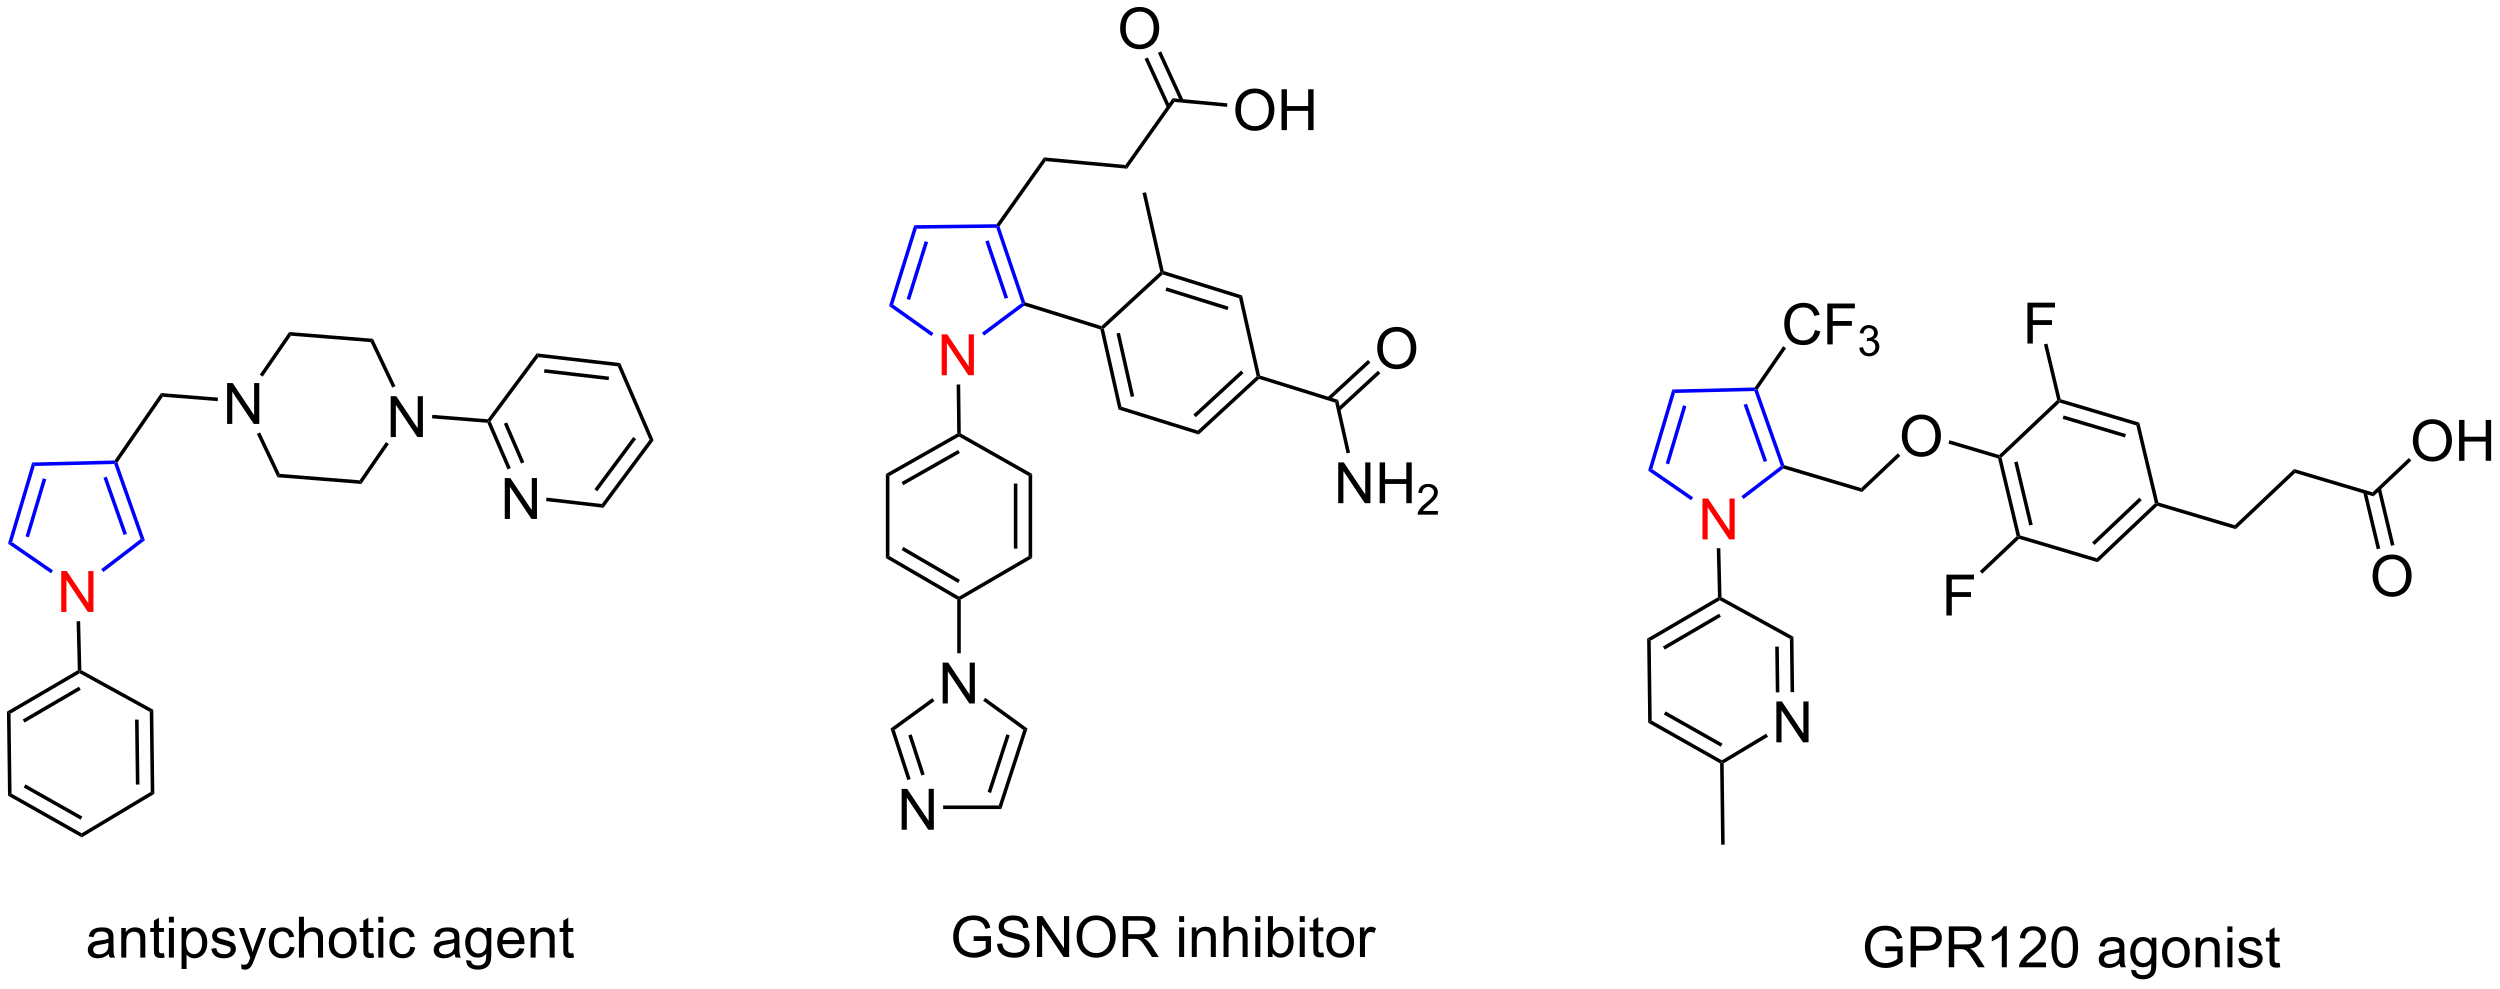 <?xml version="1.0" encoding="UTF-8"?>
<!DOCTYPE svg PUBLIC '-//W3C//DTD SVG 1.0//EN'
          'http://www.w3.org/TR/2001/REC-SVG-20010904/DTD/svg10.dtd'>
<svg stroke-dasharray="none" shape-rendering="auto" xmlns="http://www.w3.org/2000/svg" font-family="'Dialog'" text-rendering="auto" width="961" fill-opacity="1" color-interpolation="auto" color-rendering="auto" preserveAspectRatio="xMidYMid meet" font-size="12px" viewBox="0 0 961 380" fill="black" xmlns:xlink="http://www.w3.org/1999/xlink" stroke="black" image-rendering="auto" stroke-miterlimit="10" stroke-linecap="square" stroke-linejoin="miter" font-style="normal" stroke-width="1" height="380" stroke-dashoffset="0" font-weight="normal" stroke-opacity="1"
><!--Generated by the Batik Graphics2D SVG Generator--><defs id="genericDefs"
  /><g
  ><defs id="defs1"
    ><clipPath clipPathUnits="userSpaceOnUse" id="clipPath1"
      ><path d="M0.646 1.611 L360.73 1.611 L360.73 143.77 L0.646 143.77 L0.646 1.611 Z"
      /></clipPath
      ><clipPath clipPathUnits="userSpaceOnUse" id="clipPath2"
      ><path d="M85.895 70.736 L85.895 208.942 L435.968 208.942 L435.968 70.736 Z"
      /></clipPath
    ></defs
    ><g fill="red" transform="scale(2.667,2.667) translate(-0.646,-1.611) matrix(1.029,0,0,1.029,-87.706,-71.147)" stroke="red"
    ><path d="M324.327 146.263 L324.327 140.537 L325.106 140.537 L328.113 145.032 L328.113 140.537 L328.84 140.537 L328.84 146.263 L328.061 146.263 L325.053 141.763 L325.053 146.263 L324.327 146.263 Z" stroke="none" clip-path="url(#clipPath2)"
    /></g
    ><g fill="blue" transform="matrix(2.743,0,0,2.743,-235.605,-194.023)" stroke="blue"
    ><path d="M335.945 135.923 L335.752 136.127 L335.456 136.038 L331.754 125.535 L331.929 125.281 L332.208 125.317 ZM333.535 135.313 L330.713 127.304 L330.241 127.47 L333.064 135.479 Z" stroke="none" clip-path="url(#clipPath2)"
    /></g
    ><g fill="blue" transform="matrix(2.743,0,0,2.743,-235.605,-194.023)" stroke="blue"
    ><path d="M331.796 125.034 L331.929 125.281 L331.754 125.535 L320.621 125.809 L320.245 125.319 Z" stroke="none" clip-path="url(#clipPath2)"
    /></g
    ><g fill="blue" transform="matrix(2.743,0,0,2.743,-235.605,-194.023)" stroke="blue"
    ><path d="M320.245 125.319 L320.621 125.809 L317.441 136.483 L316.858 136.688 ZM321.748 127.525 L319.324 135.664 L319.803 135.806 L322.227 127.668 Z" stroke="none" clip-path="url(#clipPath2)"
    /></g
    ><g fill="blue" transform="matrix(2.743,0,0,2.743,-235.605,-194.023)" stroke="blue"
    ><path d="M316.858 136.688 L317.441 136.483 L323.169 140.432 L322.885 140.844 Z" stroke="none" clip-path="url(#clipPath2)"
    /></g
    ><g fill="blue" transform="matrix(2.743,0,0,2.743,-235.605,-194.023)" stroke="blue"
    ><path d="M330.231 140.664 L329.927 140.267 L335.456 136.038 L335.752 136.127 L335.802 136.403 Z" stroke="none" clip-path="url(#clipPath2)"
    /></g
    ><g transform="matrix(2.743,0,0,2.743,-235.605,-194.023)"
    ><path d="M326.477 147.57 L326.977 147.557 L327.146 154.42 L326.9 154.57 L326.647 154.429 Z" stroke="none" clip-path="url(#clipPath2)"
    /></g
    ><g transform="matrix(2.743,0,0,2.743,-235.605,-194.023)"
    ><path d="M334.83 174.765 L334.83 169.038 L335.608 169.038 L338.616 173.533 L338.616 169.038 L339.343 169.038 L339.343 174.765 L338.564 174.765 L335.556 170.265 L335.556 174.765 L334.83 174.765 Z" stroke="none" clip-path="url(#clipPath2)"
    /></g
    ><g transform="matrix(2.743,0,0,2.743,-235.605,-194.023)"
    ><path d="M326.647 154.429 L326.9 154.57 L326.904 154.857 L317.222 160.513 L316.718 160.228 ZM326.804 156.734 L318.929 161.334 L319.181 161.766 L327.056 157.166 Z" stroke="none" clip-path="url(#clipPath2)"
    /></g
    ><g transform="matrix(2.743,0,0,2.743,-235.605,-194.023)"
    ><path d="M316.718 160.228 L317.222 160.513 L317.364 171.722 L316.868 172.016 Z" stroke="none" clip-path="url(#clipPath2)"
    /></g
    ><g transform="matrix(2.743,0,0,2.743,-235.605,-194.023)"
    ><path d="M316.868 172.016 L317.364 171.722 L327.189 177.278 L327.192 177.568 L326.944 177.714 ZM319.061 170.863 L327.039 175.374 L327.285 174.939 L319.308 170.428 Z" stroke="none" clip-path="url(#clipPath2)"
    /></g
    ><g transform="matrix(2.743,0,0,2.743,-235.605,-194.023)"
    ><path d="M327.444 177.708 L327.192 177.568 L327.189 177.278 L333.401 173.553 L333.658 173.982 Z" stroke="none" clip-path="url(#clipPath2)"
    /></g
    ><g transform="matrix(2.743,0,0,2.743,-235.605,-194.023)"
    ><path d="M337.321 167.727 L336.821 167.734 L336.726 160.265 L337.222 159.967 ZM335.251 167.754 L335.17 161.345 L334.67 161.351 L334.751 167.76 Z" stroke="none" clip-path="url(#clipPath2)"
    /></g
    ><g transform="matrix(2.743,0,0,2.743,-235.605,-194.023)"
    ><path d="M337.222 159.967 L336.726 160.265 L326.904 154.857 L326.9 154.57 L327.146 154.42 Z" stroke="none" clip-path="url(#clipPath2)"
    /></g
    ><g fill="red" transform="matrix(2.743,0,0,2.743,-235.605,-194.023)" stroke="red"
    ><path d="M217.86 123.317 L217.86 117.591 L218.639 117.591 L221.646 122.085 L221.646 117.591 L222.373 117.591 L222.373 123.317 L221.594 123.317 L218.587 118.817 L218.587 123.317 L217.86 123.317 Z" stroke="none" clip-path="url(#clipPath2)"
    /></g
    ><g fill="blue" transform="matrix(2.743,0,0,2.743,-235.605,-194.023)" stroke="blue"
    ><path d="M229.569 113.096 L229.373 113.297 L229.078 113.205 L225.51 102.655 L225.689 102.403 L225.966 102.444 ZM227.167 112.456 L224.447 104.411 L223.973 104.571 L226.693 112.616 Z" stroke="none" clip-path="url(#clipPath2)"
    /></g
    ><g fill="blue" transform="matrix(2.743,0,0,2.743,-235.605,-194.023)" stroke="blue"
    ><path d="M225.559 102.155 L225.689 102.403 L225.51 102.655 L214.374 102.788 L214.005 102.293 Z" stroke="none" clip-path="url(#clipPath2)"
    /></g
    ><g fill="blue" transform="matrix(2.743,0,0,2.743,-235.605,-194.023)" stroke="blue"
    ><path d="M214.005 102.293 L214.374 102.788 L211.06 113.42 L210.474 113.618 ZM215.48 104.518 L212.952 112.625 L213.429 112.774 L215.957 104.667 Z" stroke="none" clip-path="url(#clipPath2)"
    /></g
    ><g fill="blue" transform="matrix(2.743,0,0,2.743,-235.605,-194.023)" stroke="blue"
    ><path d="M210.474 113.618 L211.06 113.42 L216.704 117.419 L216.416 117.828 Z" stroke="none" clip-path="url(#clipPath2)"
    /></g
    ><g fill="blue" transform="matrix(2.743,0,0,2.743,-235.605,-194.023)" stroke="blue"
    ><path d="M223.801 117.76 L223.502 117.359 L229.078 113.205 L229.373 113.297 L229.42 113.574 Z" stroke="none" clip-path="url(#clipPath2)"
    /></g
    ><g transform="matrix(2.743,0,0,2.743,-235.605,-194.023)"
    ><path d="M219.954 124.62 L220.454 124.614 L220.536 131.48 L220.287 131.626 L220.036 131.482 Z" stroke="none" clip-path="url(#clipPath2)"
    /></g
    ><g transform="matrix(2.743,0,0,2.743,-235.605,-194.023)"
    ><path d="M229.42 113.574 L229.373 113.297 L229.569 113.096 L240.25 116.426 L240.314 116.708 L240.101 116.904 Z" stroke="none" clip-path="url(#clipPath2)"
    /></g
    ><g transform="matrix(2.743,0,0,2.743,-235.605,-194.023)"
    ><path d="M225.966 102.444 L225.689 102.403 L225.559 102.155 L232.193 92.79 L232.434 93.314 Z" stroke="none" clip-path="url(#clipPath2)"
    /></g
    ><g transform="matrix(2.743,0,0,2.743,-235.605,-194.023)"
    ><path d="M220.036 131.482 L220.287 131.626 L220.287 131.914 L210.535 137.446 L210.035 137.155 ZM220.164 133.789 L212.231 138.288 L212.478 138.723 L220.411 134.224 Z" stroke="none" clip-path="url(#clipPath2)"
    /></g
    ><g transform="matrix(2.743,0,0,2.743,-235.605,-194.023)"
    ><path d="M210.035 137.155 L210.535 137.446 L210.535 148.656 L210.035 148.944 Z" stroke="none" clip-path="url(#clipPath2)"
    /></g
    ><g transform="matrix(2.743,0,0,2.743,-235.605,-194.023)"
    ><path d="M210.035 148.944 L210.535 148.656 L220.287 154.337 L220.287 154.626 L220.037 154.77 ZM212.242 147.818 L220.162 152.431 L220.413 151.999 L212.494 147.386 Z" stroke="none" clip-path="url(#clipPath2)"
    /></g
    ><g transform="matrix(2.743,0,0,2.743,-235.605,-194.023)"
    ><path d="M220.537 154.77 L220.287 154.626 L220.287 154.337 L230.04 148.656 L230.54 148.944 Z" stroke="none" clip-path="url(#clipPath2)"
    /></g
    ><g transform="matrix(2.743,0,0,2.743,-235.605,-194.023)"
    ><path d="M230.54 148.944 L230.04 148.656 L230.04 137.446 L230.54 137.155 ZM228.47 147.61 L228.47 138.506 L227.97 138.506 L227.97 147.61 Z" stroke="none" clip-path="url(#clipPath2)"
    /></g
    ><g transform="matrix(2.743,0,0,2.743,-235.605,-194.023)"
    ><path d="M230.54 137.155 L230.04 137.446 L220.287 131.914 L220.287 131.626 L220.536 131.48 Z" stroke="none" clip-path="url(#clipPath2)"
    /></g
    ><g transform="matrix(2.743,0,0,2.743,-235.605,-194.023)"
    ><path d="M217.997 169.316 L217.997 163.589 L218.775 163.589 L221.783 168.084 L221.783 163.589 L222.51 163.589 L222.51 169.316 L221.731 169.316 L218.723 164.816 L218.723 169.316 L217.997 169.316 Z" stroke="none" clip-path="url(#clipPath2)"
    /></g
    ><g transform="matrix(2.743,0,0,2.743,-235.605,-194.023)"
    ><path d="M220.037 154.77 L220.287 154.626 L220.537 154.77 L220.537 162.281 L220.037 162.281 Z" stroke="none" clip-path="url(#clipPath2)"
    /></g
    ><g transform="matrix(2.743,0,0,2.743,-235.605,-194.023)"
    ><path d="M212.247 187.012 L212.247 181.286 L213.025 181.286 L216.033 185.781 L216.033 181.286 L216.76 181.286 L216.76 187.012 L215.981 187.012 L212.973 182.512 L212.973 187.012 L212.247 187.012 Z" stroke="none" clip-path="url(#clipPath2)"
    /></g
    ><g transform="matrix(2.743,0,0,2.743,-235.605,-194.023)"
    ><path d="M216.55 168.572 L216.844 168.977 L211.278 173.021 L210.69 172.83 Z" stroke="none" clip-path="url(#clipPath2)"
    /></g
    ><g transform="matrix(2.743,0,0,2.743,-235.605,-194.023)"
    ><path d="M210.69 172.83 L211.278 173.021 L213.513 179.901 L213.038 180.055 ZM213.179 173.793 L215.006 179.416 L215.482 179.261 L213.655 173.639 Z" stroke="none" clip-path="url(#clipPath2)"
    /></g
    ><g transform="matrix(2.743,0,0,2.743,-235.605,-194.023)"
    ><path d="M218.062 184.113 L218.062 183.613 L225.856 183.613 L226.219 184.113 Z" stroke="none" clip-path="url(#clipPath2)"
    /></g
    ><g transform="matrix(2.743,0,0,2.743,-235.605,-194.023)"
    ><path d="M226.219 184.113 L225.856 183.613 L229.297 173.021 L229.885 172.83 ZM224.771 181.87 L227.395 173.793 L226.92 173.639 L224.296 181.715 Z" stroke="none" clip-path="url(#clipPath2)"
    /></g
    ><g transform="matrix(2.743,0,0,2.743,-235.605,-194.023)"
    ><path d="M229.885 172.83 L229.297 173.021 L223.666 168.929 L223.959 168.525 Z" stroke="none" clip-path="url(#clipPath2)"
    /></g
    ><g transform="matrix(2.743,0,0,2.743,-235.605,-194.023)"
    ><path d="M240.101 116.904 L240.314 116.708 L240.589 116.794 L243.051 127.732 L242.626 128.123 ZM242.352 117.474 L244.352 126.362 L244.84 126.252 L242.839 117.365 Z" stroke="none" clip-path="url(#clipPath2)"
    /></g
    ><g transform="matrix(2.743,0,0,2.743,-235.605,-194.023)"
    ><path d="M242.626 128.123 L243.051 127.732 L253.754 131.069 L253.881 131.632 Z" stroke="none" clip-path="url(#clipPath2)"
    /></g
    ><g transform="matrix(2.743,0,0,2.743,-235.605,-194.023)"
    ><path d="M253.881 131.632 L253.754 131.069 L261.996 123.468 L262.271 123.554 L262.335 123.835 ZM253.462 129.202 L260.159 123.026 L259.82 122.659 L253.123 128.835 Z" stroke="none" clip-path="url(#clipPath2)"
    /></g
    ><g transform="matrix(2.743,0,0,2.743,-235.605,-194.023)"
    ><path d="M262.483 123.358 L262.271 123.554 L261.996 123.468 L259.534 112.53 L259.958 112.139 Z" stroke="none" clip-path="url(#clipPath2)"
    /></g
    ><g transform="matrix(2.743,0,0,2.743,-235.605,-194.023)"
    ><path d="M259.958 112.139 L259.534 112.53 L248.831 109.193 L248.767 108.912 L248.98 108.716 ZM258.063 113.716 L249.367 111.005 L249.218 111.482 L257.915 114.194 Z" stroke="none" clip-path="url(#clipPath2)"
    /></g
    ><g transform="matrix(2.743,0,0,2.743,-235.605,-194.023)"
    ><path d="M248.492 108.826 L248.767 108.912 L248.831 109.193 L240.589 116.794 L240.314 116.708 L240.25 116.426 Z" stroke="none" clip-path="url(#clipPath2)"
    /></g
    ><g transform="matrix(2.743,0,0,2.743,-235.605,-194.023)"
    ><path d="M248.98 108.716 L248.767 108.912 L248.492 108.826 L246.007 97.786 L246.495 97.676 Z" stroke="none" clip-path="url(#clipPath2)"
    /></g
    ><g transform="matrix(2.743,0,0,2.743,-235.605,-194.023)"
    ><path d="M262.335 123.835 L262.271 123.554 L262.483 123.358 L273.424 126.769 L273 127.16 Z" stroke="none" clip-path="url(#clipPath2)"
    /></g
    ><g transform="matrix(2.743,0,0,2.743,-235.605,-194.023)"
    ><path d="M278.895 119.583 Q278.895 118.156 279.661 117.352 Q280.426 116.544 281.637 116.544 Q282.429 116.544 283.064 116.924 Q283.702 117.302 284.036 117.979 Q284.372 118.656 284.372 119.516 Q284.372 120.388 284.02 121.075 Q283.668 121.763 283.022 122.117 Q282.379 122.471 281.632 122.471 Q280.825 122.471 280.187 122.081 Q279.551 121.687 279.223 121.013 Q278.895 120.336 278.895 119.583 ZM279.676 119.594 Q279.676 120.63 280.231 121.227 Q280.788 121.82 281.629 121.82 Q282.483 121.82 283.036 121.219 Q283.59 120.617 283.59 119.513 Q283.59 118.812 283.353 118.292 Q283.116 117.771 282.661 117.484 Q282.207 117.195 281.64 117.195 Q280.835 117.195 280.254 117.75 Q279.676 118.302 279.676 119.594 Z" stroke="none" clip-path="url(#clipPath2)"
    /></g
    ><g transform="matrix(2.743,0,0,2.743,-235.605,-194.023)"
    ><path d="M273.642 128.306 L279.335 123.056 L278.996 122.688 L273.303 127.939 ZM272.248 126.795 L277.942 121.544 L277.603 121.177 L271.909 126.428 Z" stroke="none" clip-path="url(#clipPath2)"
    /></g
    ><g transform="matrix(2.743,0,0,2.743,-235.605,-194.023)"
    ><path d="M273.429 141.256 L273.429 135.53 L274.207 135.53 L277.215 140.024 L277.215 135.53 L277.942 135.53 L277.942 141.256 L277.163 141.256 L274.155 136.756 L274.155 141.256 L273.429 141.256 ZM279.238 141.256 L279.238 135.53 L279.995 135.53 L279.995 137.881 L282.972 137.881 L282.972 135.53 L283.73 135.53 L283.73 141.256 L282.972 141.256 L282.972 138.556 L279.995 138.556 L279.995 141.256 L279.238 141.256 Z" stroke="none" clip-path="url(#clipPath2)"
    /></g
    ><g transform="matrix(2.743,0,0,2.743,-235.605,-194.023)"
    ><path d="M287.396 142.348 L287.396 142.856 L284.556 142.856 Q284.55 142.665 284.618 142.489 Q284.726 142.2 284.964 141.919 Q285.204 141.637 285.656 141.268 Q286.355 140.694 286.601 140.358 Q286.847 140.022 286.847 139.723 Q286.847 139.411 286.622 139.196 Q286.4 138.979 286.038 138.979 Q285.657 138.979 285.429 139.208 Q285.2 139.436 285.198 139.84 L284.656 139.786 Q284.712 139.178 285.075 138.862 Q285.439 138.544 286.05 138.544 Q286.669 138.544 287.029 138.887 Q287.39 139.229 287.39 139.735 Q287.39 139.993 287.284 140.243 Q287.179 140.491 286.933 140.766 Q286.689 141.042 286.12 141.522 Q285.646 141.921 285.511 142.063 Q285.376 142.206 285.288 142.348 L287.396 142.348 Z" stroke="none" clip-path="url(#clipPath2)"
    /></g
    ><g transform="matrix(2.743,0,0,2.743,-235.605,-194.023)"
    ><path d="M273 127.16 L273.424 126.769 L275.089 134.167 L274.601 134.277 Z" stroke="none" clip-path="url(#clipPath2)"
    /></g
    ><g transform="matrix(2.743,0,0,2.743,-235.605,-194.023)"
    ><path d="M232.434 93.314 L232.193 92.79 L243.604 93.851 L243.845 94.376 Z" stroke="none" clip-path="url(#clipPath2)"
    /></g
    ><g transform="matrix(2.743,0,0,2.743,-235.605,-194.023)"
    ><path d="M243.845 94.376 L243.604 93.851 L250.229 84.5 L250.47 85.025 Z" stroke="none" clip-path="url(#clipPath2)"
    /></g
    ><g transform="matrix(2.743,0,0,2.743,-235.605,-194.023)"
    ><path d="M259.008 86.181 Q259.008 84.754 259.774 83.95 Q260.54 83.142 261.751 83.142 Q262.542 83.142 263.178 83.523 Q263.816 83.9 264.149 84.577 Q264.485 85.254 264.485 86.114 Q264.485 86.986 264.133 87.674 Q263.782 88.361 263.136 88.715 Q262.493 89.07 261.745 89.07 Q260.938 89.07 260.3 88.679 Q259.665 88.286 259.337 87.611 Q259.008 86.934 259.008 86.181 ZM259.79 86.192 Q259.79 87.228 260.344 87.825 Q260.902 88.418 261.743 88.418 Q262.597 88.418 263.149 87.817 Q263.704 87.215 263.704 86.111 Q263.704 85.411 263.467 84.89 Q263.23 84.369 262.774 84.083 Q262.321 83.793 261.753 83.793 Q260.949 83.793 260.368 84.348 Q259.79 84.9 259.79 86.192 ZM265.484 88.971 L265.484 83.244 L266.241 83.244 L266.241 85.596 L269.218 85.596 L269.218 83.244 L269.976 83.244 L269.976 88.971 L269.218 88.971 L269.218 86.27 L266.241 86.27 L266.241 88.971 L265.484 88.971 Z" stroke="none" clip-path="url(#clipPath2)"
    /></g
    ><g transform="matrix(2.743,0,0,2.743,-235.605,-194.023)"
    ><path d="M250.47 85.025 L250.229 84.5 L257.904 85.214 L257.858 85.712 Z" stroke="none" clip-path="url(#clipPath2)"
    /></g
    ><g transform="matrix(2.743,0,0,2.743,-235.605,-194.023)"
    ><path d="M242.868 74.747 Q242.868 73.32 243.634 72.515 Q244.399 71.708 245.61 71.708 Q246.402 71.708 247.037 72.088 Q247.675 72.466 248.009 73.143 Q248.345 73.82 248.345 74.679 Q248.345 75.552 247.993 76.239 Q247.642 76.927 246.996 77.281 Q246.353 77.635 245.605 77.635 Q244.798 77.635 244.16 77.244 Q243.524 76.851 243.196 76.177 Q242.868 75.499 242.868 74.747 ZM243.649 74.757 Q243.649 75.794 244.204 76.39 Q244.761 76.984 245.603 76.984 Q246.457 76.984 247.009 76.382 Q247.564 75.781 247.564 74.677 Q247.564 73.976 247.327 73.455 Q247.09 72.934 246.634 72.648 Q246.181 72.359 245.613 72.359 Q244.808 72.359 244.228 72.913 Q243.649 73.466 243.649 74.757 Z" stroke="none" clip-path="url(#clipPath2)"
    /></g
    ><g transform="matrix(2.743,0,0,2.743,-235.605,-194.023)"
    ><path d="M251.758 84.768 L248.615 77.929 L248.161 78.138 L251.304 84.977 ZM249.891 85.627 L246.747 78.787 L246.293 78.996 L249.436 85.835 Z" stroke="none" clip-path="url(#clipPath2)"
    /></g
    ><g transform="matrix(2.743,0,0,2.743,-235.605,-194.023)"
    ><path d="M222.34 202.6 L222.34 201.928 L224.767 201.926 L224.767 204.051 Q224.208 204.496 223.614 204.722 Q223.02 204.946 222.395 204.946 Q221.551 204.946 220.861 204.584 Q220.174 204.222 219.822 203.54 Q219.47 202.855 219.47 202.012 Q219.47 201.176 219.819 200.452 Q220.168 199.725 220.825 199.374 Q221.481 199.022 222.338 199.022 Q222.958 199.022 223.46 199.225 Q223.963 199.426 224.246 199.785 Q224.533 200.144 224.681 200.722 L223.996 200.91 Q223.869 200.472 223.676 200.222 Q223.486 199.972 223.129 199.821 Q222.775 199.67 222.34 199.67 Q221.822 199.67 221.442 199.829 Q221.064 199.988 220.83 200.246 Q220.598 200.504 220.47 200.811 Q220.252 201.342 220.252 201.965 Q220.252 202.73 220.515 203.246 Q220.778 203.762 221.28 204.012 Q221.786 204.262 222.353 204.262 Q222.845 204.262 223.314 204.071 Q223.783 203.881 224.025 203.668 L224.025 202.6 L222.34 202.6 ZM225.625 203.006 L226.342 202.944 Q226.391 203.374 226.576 203.65 Q226.763 203.926 227.154 204.095 Q227.545 204.264 228.032 204.264 Q228.467 204.264 228.797 204.137 Q229.131 204.006 229.292 203.782 Q229.454 203.558 229.454 203.293 Q229.454 203.022 229.297 202.821 Q229.141 202.621 228.782 202.483 Q228.553 202.394 227.763 202.204 Q226.974 202.014 226.657 201.847 Q226.248 201.631 226.045 201.314 Q225.844 200.996 225.844 200.6 Q225.844 200.168 226.089 199.79 Q226.336 199.413 226.808 199.217 Q227.282 199.022 227.86 199.022 Q228.498 199.022 228.982 199.228 Q229.469 199.433 229.73 199.832 Q229.993 200.23 230.013 200.733 L229.287 200.788 Q229.227 200.246 228.888 199.97 Q228.553 199.691 227.891 199.691 Q227.204 199.691 226.888 199.944 Q226.576 200.194 226.576 200.551 Q226.576 200.858 226.797 201.058 Q227.016 201.256 227.94 201.467 Q228.865 201.676 229.209 201.832 Q229.709 202.061 229.946 202.415 Q230.185 202.769 230.185 203.23 Q230.185 203.686 229.922 204.092 Q229.662 204.496 229.17 204.722 Q228.68 204.946 228.068 204.946 Q227.29 204.946 226.763 204.72 Q226.24 204.491 225.94 204.038 Q225.641 203.582 225.625 203.006 ZM231.211 204.847 L231.211 199.121 L231.99 199.121 L234.998 203.616 L234.998 199.121 L235.724 199.121 L235.724 204.847 L234.946 204.847 L231.938 200.347 L231.938 204.847 L231.211 204.847 ZM236.767 202.058 Q236.767 200.631 237.533 199.827 Q238.299 199.019 239.51 199.019 Q240.301 199.019 240.937 199.4 Q241.575 199.777 241.908 200.454 Q242.244 201.131 242.244 201.991 Q242.244 202.863 241.892 203.551 Q241.541 204.238 240.895 204.592 Q240.252 204.946 239.504 204.946 Q238.697 204.946 238.059 204.556 Q237.424 204.163 237.095 203.488 Q236.767 202.811 236.767 202.058 ZM237.549 202.069 Q237.549 203.105 238.103 203.702 Q238.661 204.295 239.502 204.295 Q240.356 204.295 240.908 203.694 Q241.463 203.092 241.463 201.988 Q241.463 201.288 241.226 200.767 Q240.989 200.246 240.533 199.959 Q240.08 199.67 239.512 199.67 Q238.708 199.67 238.127 200.225 Q237.549 200.777 237.549 202.069 ZM243.232 204.847 L243.232 199.121 L245.771 199.121 Q246.537 199.121 246.935 199.275 Q247.334 199.428 247.571 199.819 Q247.81 200.209 247.81 200.683 Q247.81 201.293 247.415 201.712 Q247.021 202.129 246.196 202.241 Q246.498 202.387 246.654 202.527 Q246.985 202.832 247.282 203.288 L248.279 204.847 L247.326 204.847 L246.568 203.655 Q246.235 203.139 246.019 202.866 Q245.805 202.592 245.636 202.483 Q245.467 202.374 245.29 202.332 Q245.162 202.303 244.868 202.303 L243.99 202.303 L243.99 204.847 L243.232 204.847 ZM243.99 201.647 L245.618 201.647 Q246.138 201.647 246.43 201.54 Q246.724 201.433 246.875 201.196 Q247.029 200.959 247.029 200.683 Q247.029 200.277 246.732 200.017 Q246.438 199.754 245.803 199.754 L243.99 199.754 L243.99 201.647 ZM251.133 199.928 L251.133 199.121 L251.836 199.121 L251.836 199.928 L251.133 199.928 ZM251.133 204.847 L251.133 200.699 L251.836 200.699 L251.836 204.847 L251.133 204.847 ZM252.908 204.847 L252.908 200.699 L253.541 200.699 L253.541 201.288 Q253.996 200.605 254.861 200.605 Q255.236 200.605 255.549 200.741 Q255.864 200.874 256.02 201.092 Q256.176 201.311 256.239 201.613 Q256.278 201.808 256.278 202.295 L256.278 204.847 L255.575 204.847 L255.575 202.324 Q255.575 201.894 255.491 201.681 Q255.411 201.467 255.202 201.342 Q254.994 201.215 254.713 201.215 Q254.262 201.215 253.937 201.501 Q253.611 201.785 253.611 202.582 L253.611 204.847 L252.908 204.847 ZM257.357 204.847 L257.357 199.121 L258.06 199.121 L258.06 201.176 Q258.553 200.605 259.303 200.605 Q259.764 200.605 260.102 200.788 Q260.443 200.967 260.589 201.288 Q260.735 201.608 260.735 202.217 L260.735 204.847 L260.032 204.847 L260.032 202.217 Q260.032 201.691 259.803 201.452 Q259.576 201.209 259.157 201.209 Q258.844 201.209 258.568 201.374 Q258.295 201.535 258.178 201.814 Q258.06 202.09 258.06 202.577 L258.06 204.847 L257.357 204.847 ZM261.809 199.928 L261.809 199.121 L262.512 199.121 L262.512 199.928 L261.809 199.928 ZM261.809 204.847 L261.809 200.699 L262.512 200.699 L262.512 204.847 L261.809 204.847 ZM264.232 204.847 L263.579 204.847 L263.579 199.121 L264.282 199.121 L264.282 201.163 Q264.727 200.605 265.42 200.605 Q265.803 200.605 266.144 200.759 Q266.485 200.913 266.706 201.194 Q266.928 201.472 267.053 201.868 Q267.178 202.262 267.178 202.709 Q267.178 203.777 266.649 204.361 Q266.123 204.941 265.383 204.941 Q264.649 204.941 264.232 204.327 L264.232 204.847 ZM264.224 202.741 Q264.224 203.488 264.428 203.819 Q264.758 204.363 265.326 204.363 Q265.787 204.363 266.123 203.962 Q266.459 203.561 266.459 202.769 Q266.459 201.957 266.136 201.571 Q265.813 201.183 265.357 201.183 Q264.896 201.183 264.56 201.584 Q264.224 201.983 264.224 202.741 ZM268.036 199.928 L268.036 199.121 L268.739 199.121 L268.739 199.928 L268.036 199.928 ZM268.036 204.847 L268.036 200.699 L268.739 200.699 L268.739 204.847 L268.036 204.847 ZM271.344 204.217 L271.446 204.84 Q271.149 204.902 270.914 204.902 Q270.532 204.902 270.321 204.782 Q270.11 204.66 270.024 204.462 Q269.938 204.264 269.938 203.631 L269.938 201.246 L269.422 201.246 L269.422 200.699 L269.938 200.699 L269.938 199.67 L270.639 199.249 L270.639 200.699 L271.344 200.699 L271.344 201.246 L270.639 201.246 L270.639 203.67 Q270.639 203.972 270.675 204.058 Q270.711 204.144 270.795 204.196 Q270.881 204.246 271.037 204.246 Q271.154 204.246 271.344 204.217 ZM271.77 202.772 Q271.77 201.621 272.411 201.066 Q272.947 200.605 273.715 200.605 Q274.572 200.605 275.114 201.165 Q275.658 201.725 275.658 202.715 Q275.658 203.514 275.416 203.975 Q275.176 204.433 274.718 204.689 Q274.26 204.941 273.715 204.941 Q272.846 204.941 272.306 204.384 Q271.77 203.824 271.77 202.772 ZM272.494 202.772 Q272.494 203.569 272.84 203.967 Q273.189 204.363 273.715 204.363 Q274.239 204.363 274.585 203.965 Q274.934 203.566 274.934 202.749 Q274.934 201.98 274.585 201.584 Q274.236 201.186 273.715 201.186 Q273.189 201.186 272.84 201.582 Q272.494 201.975 272.494 202.772 ZM276.474 204.847 L276.474 200.699 L277.107 200.699 L277.107 201.327 Q277.349 200.887 277.553 200.746 Q277.758 200.605 278.006 200.605 Q278.36 200.605 278.727 200.832 L278.485 201.483 Q278.227 201.332 277.969 201.332 Q277.74 201.332 277.555 201.47 Q277.373 201.608 277.295 201.855 Q277.178 202.23 277.178 202.676 L277.178 204.847 L276.474 204.847 Z" stroke="none" clip-path="url(#clipPath2)"
    /></g
    ><g transform="matrix(2.743,0,0,2.743,-235.605,-194.023)"
    ><path d="M335.802 136.403 L335.752 136.127 L335.945 135.923 L346.706 139.129 L346.84 139.69 Z" stroke="none" clip-path="url(#clipPath2)"
    /></g
    ><g transform="matrix(2.743,0,0,2.743,-235.605,-194.023)"
    ><path d="M352.415 131.867 Q352.415 130.44 353.181 129.636 Q353.946 128.828 355.157 128.828 Q355.949 128.828 356.584 129.208 Q357.222 129.586 357.556 130.263 Q357.892 130.94 357.892 131.799 Q357.892 132.672 357.54 133.359 Q357.188 134.047 356.543 134.401 Q355.899 134.755 355.152 134.755 Q354.345 134.755 353.707 134.365 Q353.071 133.971 352.743 133.297 Q352.415 132.62 352.415 131.867 ZM353.196 131.878 Q353.196 132.914 353.751 133.511 Q354.308 134.104 355.149 134.104 Q356.004 134.104 356.556 133.503 Q357.11 132.901 357.11 131.797 Q357.11 131.096 356.873 130.576 Q356.636 130.055 356.181 129.768 Q355.728 129.479 355.16 129.479 Q354.355 129.479 353.774 130.034 Q353.196 130.586 353.196 131.878 Z" stroke="none" clip-path="url(#clipPath2)"
    /></g
    ><g transform="matrix(2.743,0,0,2.743,-235.605,-194.023)"
    ><path d="M346.84 139.69 L346.706 139.129 L351.853 134.259 L352.197 134.622 Z" stroke="none" clip-path="url(#clipPath2)"
    /></g
    ><g transform="matrix(2.743,0,0,2.743,-235.605,-194.023)"
    ><path d="M358.949 132.906 L359.092 132.426 L366.043 134.497 L366.11 134.778 L365.901 134.976 Z" stroke="none" clip-path="url(#clipPath2)"
    /></g
    ><g transform="matrix(2.743,0,0,2.743,-235.605,-194.023)"
    ><path d="M340.238 116.988 L340.996 117.178 Q340.759 118.113 340.139 118.605 Q339.519 119.095 338.626 119.095 Q337.699 119.095 337.118 118.717 Q336.54 118.34 336.235 117.626 Q335.933 116.91 335.933 116.09 Q335.933 115.194 336.274 114.53 Q336.618 113.863 337.248 113.517 Q337.879 113.17 338.637 113.17 Q339.496 113.17 340.082 113.608 Q340.668 114.045 340.899 114.84 L340.152 115.014 Q339.954 114.389 339.574 114.105 Q339.196 113.819 338.621 113.819 Q337.962 113.819 337.517 114.136 Q337.074 114.451 336.894 114.985 Q336.715 115.519 336.715 116.084 Q336.715 116.816 336.928 117.36 Q337.142 117.905 337.59 118.175 Q338.04 118.444 338.564 118.444 Q339.199 118.444 339.639 118.076 Q340.082 117.709 340.238 116.988 ZM341.969 118.996 L341.969 113.269 L345.833 113.269 L345.833 113.944 L342.726 113.944 L342.726 115.717 L345.414 115.717 L345.414 116.394 L342.726 116.394 L342.726 118.996 L341.969 118.996 Z" stroke="none" clip-path="url(#clipPath2)"
    /></g
    ><g transform="matrix(2.743,0,0,2.743,-235.605,-194.023)"
    ><path d="M346.451 119.461 L346.978 119.391 Q347.07 119.84 347.287 120.037 Q347.506 120.234 347.82 120.234 Q348.191 120.234 348.447 119.977 Q348.705 119.719 348.705 119.338 Q348.705 118.975 348.466 118.74 Q348.23 118.504 347.863 118.504 Q347.714 118.504 347.492 118.563 L347.55 118.1 Q347.603 118.106 347.635 118.106 Q347.972 118.106 348.242 117.93 Q348.511 117.754 348.511 117.387 Q348.511 117.098 348.314 116.908 Q348.119 116.717 347.808 116.717 Q347.5 116.717 347.295 116.91 Q347.089 117.104 347.031 117.49 L346.504 117.397 Q346.601 116.865 346.943 116.574 Q347.287 116.283 347.797 116.283 Q348.148 116.283 348.443 116.434 Q348.74 116.584 348.896 116.846 Q349.052 117.106 349.052 117.398 Q349.052 117.678 348.902 117.906 Q348.754 118.135 348.461 118.27 Q348.841 118.358 349.052 118.635 Q349.263 118.91 349.263 119.326 Q349.263 119.889 348.853 120.281 Q348.443 120.672 347.816 120.672 Q347.252 120.672 346.877 120.336 Q346.504 119.998 346.451 119.461 Z" stroke="none" clip-path="url(#clipPath2)"
    /></g
    ><g transform="matrix(2.743,0,0,2.743,-235.605,-194.023)"
    ><path d="M332.208 125.317 L331.929 125.281 L331.796 125.034 L335.784 119.25 L336.196 119.534 Z" stroke="none" clip-path="url(#clipPath2)"
    /></g
    ><g transform="matrix(2.743,0,0,2.743,-235.605,-194.023)"
    ><path d="M365.901 134.976 L366.11 134.778 L366.387 134.86 L368.988 145.766 L368.778 145.964 L368.501 145.882 ZM368.158 135.518 L370.271 144.38 L370.757 144.263 L368.644 135.402 Z" stroke="none" clip-path="url(#clipPath2)"
    /></g
    ><g transform="matrix(2.743,0,0,2.743,-235.605,-194.023)"
    ><path d="M368.845 146.245 L368.778 145.964 L368.988 145.766 L379.732 148.966 L379.866 149.528 Z" stroke="none" clip-path="url(#clipPath2)"
    /></g
    ><g transform="matrix(2.743,0,0,2.743,-235.605,-194.023)"
    ><path d="M379.866 149.528 L379.732 148.966 L387.876 141.261 L388.153 141.344 L388.22 141.625 ZM379.417 147.104 L386.034 140.843 L385.69 140.48 L379.073 146.74 Z" stroke="none" clip-path="url(#clipPath2)"
    /></g
    ><g transform="matrix(2.743,0,0,2.743,-235.605,-194.023)"
    ><path d="M388.363 141.145 L388.153 141.344 L387.876 141.261 L385.276 130.356 L385.695 129.959 Z" stroke="none" clip-path="url(#clipPath2)"
    /></g
    ><g transform="matrix(2.743,0,0,2.743,-235.605,-194.023)"
    ><path d="M385.695 129.959 L385.276 130.356 L374.531 127.155 L374.464 126.874 L374.674 126.676 ZM383.82 131.56 L375.09 128.96 L374.947 129.439 L383.678 132.04 Z" stroke="none" clip-path="url(#clipPath2)"
    /></g
    ><g transform="matrix(2.743,0,0,2.743,-235.605,-194.023)"
    ><path d="M374.187 126.792 L374.464 126.874 L374.531 127.155 L366.387 134.86 L366.11 134.778 L366.043 134.497 Z" stroke="none" clip-path="url(#clipPath2)"
    /></g
    ><g transform="matrix(2.743,0,0,2.743,-235.605,-194.023)"
    ><path d="M370.012 118.877 L370.012 113.15 L373.877 113.15 L373.877 113.825 L370.77 113.825 L370.77 115.598 L373.457 115.598 L373.457 116.275 L370.77 116.275 L370.77 118.877 L370.012 118.877 Z" stroke="none" clip-path="url(#clipPath2)"
    /></g
    ><g transform="matrix(2.743,0,0,2.743,-235.605,-194.023)"
    ><path d="M374.674 126.676 L374.464 126.874 L374.187 126.792 L372.33 119.004 L372.816 118.888 Z" stroke="none" clip-path="url(#clipPath2)"
    /></g
    ><g transform="matrix(2.743,0,0,2.743,-235.605,-194.023)"
    ><path d="M358.659 156.99 L358.659 151.263 L362.524 151.263 L362.524 151.938 L359.417 151.938 L359.417 153.712 L362.104 153.712 L362.104 154.388 L359.417 154.388 L359.417 156.99 L358.659 156.99 Z" stroke="none" clip-path="url(#clipPath2)"
    /></g
    ><g transform="matrix(2.743,0,0,2.743,-235.605,-194.023)"
    ><path d="M368.501 145.882 L368.778 145.964 L368.845 146.245 L363.682 151.129 L363.339 150.766 Z" stroke="none" clip-path="url(#clipPath2)"
    /></g
    ><g transform="matrix(2.743,0,0,2.743,-235.605,-194.023)"
    ><path d="M388.22 141.625 L388.153 141.344 L388.363 141.145 L399.069 144.334 L399.203 144.896 Z" stroke="none" clip-path="url(#clipPath2)"
    /></g
    ><g transform="matrix(2.743,0,0,2.743,-235.605,-194.023)"
    ><path d="M399.203 144.896 L399.069 144.334 L407.394 136.459 L407.528 137.02 Z" stroke="none" clip-path="url(#clipPath2)"
    /></g
    ><g transform="matrix(2.743,0,0,2.743,-235.605,-194.023)"
    ><path d="M407.528 137.02 L407.394 136.459 L418.377 139.73 L418.511 140.292 Z" stroke="none" clip-path="url(#clipPath2)"
    /></g
    ><g transform="matrix(2.743,0,0,2.743,-235.605,-194.023)"
    ><path d="M424.028 132.523 Q424.028 131.096 424.794 130.292 Q425.559 129.484 426.77 129.484 Q427.562 129.484 428.197 129.865 Q428.835 130.242 429.169 130.919 Q429.505 131.596 429.505 132.456 Q429.505 133.328 429.153 134.016 Q428.802 134.703 428.156 135.057 Q427.512 135.411 426.765 135.411 Q425.958 135.411 425.32 135.021 Q424.684 134.628 424.356 133.953 Q424.028 133.276 424.028 132.523 ZM424.809 132.534 Q424.809 133.57 425.364 134.167 Q425.921 134.76 426.762 134.76 Q427.617 134.76 428.169 134.159 Q428.723 133.557 428.723 132.453 Q428.723 131.753 428.486 131.232 Q428.25 130.711 427.794 130.424 Q427.341 130.135 426.773 130.135 Q425.968 130.135 425.387 130.69 Q424.809 131.242 424.809 132.534 ZM430.503 135.312 L430.503 129.586 L431.261 129.586 L431.261 131.938 L434.238 131.938 L434.238 129.586 L434.996 129.586 L434.996 135.312 L434.238 135.312 L434.238 132.612 L431.261 132.612 L431.261 135.312 L430.503 135.312 Z" stroke="none" clip-path="url(#clipPath2)"
    /></g
    ><g transform="matrix(2.743,0,0,2.743,-235.605,-194.023)"
    ><path d="M418.511 140.292 L418.377 139.73 L423.467 134.915 L423.81 135.279 Z" stroke="none" clip-path="url(#clipPath2)"
    /></g
    ><g transform="matrix(2.743,0,0,2.743,-235.605,-194.023)"
    ><path d="M418.381 151.481 Q418.381 150.054 419.147 149.249 Q419.913 148.442 421.123 148.442 Q421.915 148.442 422.551 148.822 Q423.189 149.199 423.522 149.876 Q423.858 150.554 423.858 151.413 Q423.858 152.285 423.506 152.973 Q423.155 153.66 422.509 154.014 Q421.866 154.369 421.118 154.369 Q420.311 154.369 419.673 153.978 Q419.038 153.585 418.709 152.91 Q418.381 152.233 418.381 151.481 ZM419.163 151.491 Q419.163 152.528 419.717 153.124 Q420.274 153.718 421.116 153.718 Q421.97 153.718 422.522 153.116 Q423.077 152.514 423.077 151.41 Q423.077 150.71 422.84 150.189 Q422.603 149.668 422.147 149.382 Q421.694 149.093 421.126 149.093 Q420.321 149.093 419.741 149.647 Q419.163 150.199 419.163 151.491 Z" stroke="none" clip-path="url(#clipPath2)"
    /></g
    ><g transform="matrix(2.743,0,0,2.743,-235.605,-194.023)"
    ><path d="M417.064 139.73 L418.966 147.707 L419.452 147.591 L417.55 139.614 ZM419.063 139.253 L420.965 147.23 L421.452 147.114 L419.55 139.137 Z" stroke="none" clip-path="url(#clipPath2)"
    /></g
    ><g transform="matrix(2.743,0,0,2.743,-235.605,-194.023)"
    ><path d="M326.944 177.714 L327.192 177.568 L327.444 177.708 L327.589 189.103 L327.089 189.11 Z" stroke="none" clip-path="url(#clipPath2)"
    /></g
    ><g transform="matrix(2.743,0,0,2.743,-235.605,-194.023)"
    ><path d="M350.103 204.038 L350.103 203.366 L352.531 203.363 L352.531 205.488 Q351.971 205.933 351.377 206.16 Q350.783 206.384 350.158 206.384 Q349.314 206.384 348.624 206.022 Q347.937 205.66 347.585 204.978 Q347.234 204.293 347.234 203.449 Q347.234 202.613 347.582 201.889 Q347.932 201.163 348.588 200.811 Q349.244 200.459 350.101 200.459 Q350.721 200.459 351.223 200.663 Q351.726 200.863 352.01 201.222 Q352.296 201.582 352.445 202.16 L351.76 202.347 Q351.632 201.91 351.439 201.66 Q351.249 201.41 350.892 201.259 Q350.538 201.108 350.103 201.108 Q349.585 201.108 349.205 201.267 Q348.827 201.426 348.593 201.683 Q348.361 201.941 348.234 202.249 Q348.015 202.78 348.015 203.402 Q348.015 204.168 348.278 204.683 Q348.541 205.199 349.043 205.449 Q349.549 205.699 350.116 205.699 Q350.609 205.699 351.077 205.509 Q351.546 205.319 351.788 205.105 L351.788 204.038 L350.103 204.038 ZM353.646 206.285 L353.646 200.558 L355.808 200.558 Q356.378 200.558 356.678 200.613 Q357.099 200.683 357.383 200.881 Q357.67 201.077 357.844 201.433 Q358.019 201.788 358.019 202.215 Q358.019 202.944 357.553 203.452 Q357.089 203.957 355.873 203.957 L354.404 203.957 L354.404 206.285 L353.646 206.285 ZM354.404 203.28 L355.886 203.28 Q356.62 203.28 356.928 203.006 Q357.238 202.733 357.238 202.238 Q357.238 201.879 357.055 201.624 Q356.873 201.366 356.576 201.285 Q356.386 201.233 355.87 201.233 L354.404 201.233 L354.404 203.28 ZM358.995 206.285 L358.995 200.558 L361.534 200.558 Q362.3 200.558 362.698 200.712 Q363.097 200.866 363.334 201.256 Q363.573 201.647 363.573 202.121 Q363.573 202.73 363.178 203.15 Q362.784 203.566 361.959 203.678 Q362.261 203.824 362.417 203.965 Q362.748 204.269 363.045 204.725 L364.042 206.285 L363.089 206.285 L362.331 205.092 Q361.998 204.577 361.782 204.303 Q361.568 204.03 361.399 203.92 Q361.23 203.811 361.053 203.769 Q360.925 203.741 360.631 203.741 L359.753 203.741 L359.753 206.285 L358.995 206.285 ZM359.753 203.084 L361.381 203.084 Q361.902 203.084 362.193 202.978 Q362.488 202.871 362.639 202.634 Q362.792 202.397 362.792 202.121 Q362.792 201.715 362.495 201.454 Q362.201 201.191 361.566 201.191 L359.753 201.191 L359.753 203.084 ZM367.124 206.285 L366.421 206.285 L366.421 201.803 Q366.166 202.045 365.754 202.288 Q365.343 202.53 365.015 202.652 L365.015 201.972 Q365.603 201.694 366.043 201.301 Q366.486 200.905 366.671 200.535 L367.124 200.535 L367.124 206.285 ZM372.62 205.608 L372.62 206.285 L368.834 206.285 Q368.826 206.03 368.917 205.795 Q369.06 205.41 369.378 205.035 Q369.698 204.66 370.3 204.168 Q371.232 203.402 371.56 202.954 Q371.889 202.506 371.889 202.108 Q371.889 201.691 371.589 201.405 Q371.292 201.116 370.81 201.116 Q370.303 201.116 369.998 201.42 Q369.693 201.725 369.691 202.264 L368.967 202.191 Q369.042 201.381 369.527 200.959 Q370.011 200.535 370.826 200.535 Q371.652 200.535 372.131 200.993 Q372.613 201.449 372.613 202.124 Q372.613 202.467 372.472 202.801 Q372.331 203.131 372.003 203.499 Q371.678 203.866 370.92 204.506 Q370.287 205.038 370.107 205.228 Q369.928 205.418 369.81 205.608 L372.62 205.608 ZM373.374 203.459 Q373.374 202.444 373.582 201.827 Q373.791 201.207 374.202 200.871 Q374.616 200.535 375.241 200.535 Q375.702 200.535 376.049 200.72 Q376.398 200.905 376.624 201.256 Q376.851 201.605 376.978 202.108 Q377.109 202.608 377.109 203.459 Q377.109 204.467 376.9 205.087 Q376.695 205.707 376.281 206.045 Q375.869 206.384 375.241 206.384 Q374.413 206.384 373.939 205.788 Q373.374 205.074 373.374 203.459 ZM374.096 203.459 Q374.096 204.871 374.426 205.337 Q374.757 205.803 375.241 205.803 Q375.726 205.803 376.054 205.334 Q376.385 204.866 376.385 203.459 Q376.385 202.045 376.054 201.582 Q375.726 201.116 375.234 201.116 Q374.749 201.116 374.46 201.527 Q374.096 202.051 374.096 203.459 ZM382.947 205.772 Q382.557 206.105 382.195 206.243 Q381.835 206.379 381.421 206.379 Q380.736 206.379 380.369 206.045 Q380.002 205.709 380.002 205.191 Q380.002 204.887 380.14 204.634 Q380.281 204.381 380.504 204.23 Q380.728 204.077 381.01 203.999 Q381.218 203.944 381.635 203.894 Q382.486 203.793 382.89 203.652 Q382.892 203.506 382.892 203.467 Q382.892 203.038 382.695 202.863 Q382.424 202.624 381.892 202.624 Q381.398 202.624 381.161 202.798 Q380.924 202.972 380.812 203.413 L380.124 203.319 Q380.218 202.879 380.432 202.608 Q380.648 202.334 381.054 202.189 Q381.46 202.043 381.994 202.043 Q382.525 202.043 382.856 202.168 Q383.189 202.293 383.346 202.483 Q383.502 202.67 383.564 202.959 Q383.601 203.139 383.601 203.608 L383.601 204.545 Q383.601 205.527 383.645 205.788 Q383.689 206.045 383.822 206.285 L383.088 206.285 Q382.978 206.066 382.947 205.772 ZM382.89 204.202 Q382.507 204.358 381.741 204.467 Q381.307 204.53 381.127 204.608 Q380.947 204.686 380.848 204.837 Q380.752 204.988 380.752 205.17 Q380.752 205.452 380.965 205.639 Q381.179 205.827 381.588 205.827 Q381.994 205.827 382.309 205.65 Q382.627 205.472 382.775 205.163 Q382.89 204.926 382.89 204.459 L382.89 204.202 ZM384.56 206.629 L385.245 206.73 Q385.287 207.048 385.482 207.191 Q385.745 207.387 386.198 207.387 Q386.685 207.387 386.951 207.191 Q387.217 206.996 387.31 206.644 Q387.365 206.431 387.363 205.741 Q386.902 206.285 386.214 206.285 Q385.357 206.285 384.889 205.668 Q384.42 205.051 384.42 204.186 Q384.42 203.592 384.633 203.092 Q384.849 202.59 385.258 202.316 Q385.667 202.043 386.217 202.043 Q386.951 202.043 387.428 202.637 L387.428 202.137 L388.076 202.137 L388.076 205.722 Q388.076 206.691 387.878 207.095 Q387.683 207.501 387.253 207.736 Q386.826 207.97 386.201 207.97 Q385.459 207.97 385 207.634 Q384.545 207.301 384.56 206.629 ZM385.144 204.137 Q385.144 204.952 385.467 205.327 Q385.792 205.702 386.279 205.702 Q386.764 205.702 387.092 205.329 Q387.42 204.957 387.42 204.16 Q387.42 203.397 387.081 203.012 Q386.745 202.624 386.269 202.624 Q385.8 202.624 385.472 203.006 Q385.144 203.387 385.144 204.137 ZM388.877 204.209 Q388.877 203.058 389.517 202.504 Q390.054 202.043 390.822 202.043 Q391.679 202.043 392.221 202.603 Q392.765 203.163 392.765 204.152 Q392.765 204.952 392.523 205.413 Q392.283 205.871 391.825 206.126 Q391.366 206.379 390.822 206.379 Q389.952 206.379 389.413 205.821 Q388.877 205.262 388.877 204.209 ZM389.601 204.209 Q389.601 205.006 389.947 205.405 Q390.296 205.801 390.822 205.801 Q391.346 205.801 391.692 205.402 Q392.041 205.004 392.041 204.186 Q392.041 203.418 391.692 203.022 Q391.343 202.624 390.822 202.624 Q390.296 202.624 389.947 203.019 Q389.601 203.413 389.601 204.209 ZM393.589 206.285 L393.589 202.137 L394.222 202.137 L394.222 202.725 Q394.678 202.043 395.542 202.043 Q395.917 202.043 396.23 202.178 Q396.545 202.311 396.701 202.53 Q396.857 202.749 396.92 203.051 Q396.959 203.246 396.959 203.733 L396.959 206.285 L396.256 206.285 L396.256 203.762 Q396.256 203.332 396.172 203.118 Q396.092 202.905 395.883 202.78 Q395.675 202.652 395.394 202.652 Q394.943 202.652 394.618 202.939 Q394.292 203.222 394.292 204.019 L394.292 206.285 L393.589 206.285 ZM398.041 201.366 L398.041 200.558 L398.744 200.558 L398.744 201.366 L398.041 201.366 ZM398.041 206.285 L398.041 202.137 L398.744 202.137 L398.744 206.285 L398.041 206.285 ZM399.534 205.045 L400.23 204.936 Q400.287 205.355 400.555 205.579 Q400.823 205.801 401.303 205.801 Q401.787 205.801 402.021 205.603 Q402.256 205.405 402.256 205.139 Q402.256 204.902 402.05 204.764 Q401.904 204.67 401.331 204.527 Q400.558 204.332 400.258 204.189 Q399.959 204.045 399.805 203.795 Q399.652 203.543 399.652 203.238 Q399.652 202.959 399.777 202.725 Q399.904 202.488 400.123 202.332 Q400.287 202.209 400.571 202.126 Q400.855 202.043 401.178 202.043 Q401.667 202.043 402.034 202.183 Q402.404 202.324 402.579 202.564 Q402.756 202.803 402.823 203.207 L402.136 203.301 Q402.089 202.98 401.863 202.801 Q401.639 202.621 401.23 202.621 Q400.745 202.621 400.537 202.782 Q400.331 202.941 400.331 203.155 Q400.331 203.293 400.417 203.402 Q400.503 203.514 400.685 203.59 Q400.792 203.629 401.308 203.769 Q402.053 203.967 402.347 204.095 Q402.644 204.222 402.81 204.465 Q402.98 204.707 402.98 205.066 Q402.98 205.418 402.774 205.728 Q402.568 206.038 402.18 206.209 Q401.795 206.379 401.308 206.379 Q400.498 206.379 400.073 206.043 Q399.652 205.707 399.534 205.045 ZM405.349 205.655 L405.451 206.277 Q405.154 206.34 404.92 206.34 Q404.537 206.34 404.326 206.22 Q404.115 206.097 404.029 205.9 Q403.943 205.702 403.943 205.069 L403.943 202.683 L403.428 202.683 L403.428 202.137 L403.943 202.137 L403.943 201.108 L404.644 200.686 L404.644 202.137 L405.349 202.137 L405.349 202.683 L404.644 202.683 L404.644 205.108 Q404.644 205.41 404.68 205.496 Q404.717 205.582 404.8 205.634 Q404.886 205.683 405.042 205.683 Q405.159 205.683 405.349 205.655 Z" stroke="none" clip-path="url(#clipPath2)"
    /></g
    ><g fill="red" transform="matrix(2.743,0,0,2.743,-235.605,-194.023)" stroke="red"
    ><path d="M94.476 156.493 L94.476 150.766 L95.255 150.766 L98.263 155.261 L98.263 150.766 L98.989 150.766 L98.989 156.493 L98.21 156.493 L95.203 151.993 L95.203 156.493 L94.476 156.493 Z" stroke="none" clip-path="url(#clipPath2)"
    /></g
    ><g fill="blue" transform="matrix(2.743,0,0,2.743,-235.605,-194.023)" stroke="blue"
    ><path d="M100.862 137.533 L100.391 137.699 L103.213 145.709 L103.685 145.542 L100.862 137.533 ZM102.079 135.51 L101.903 135.764 L105.605 146.268 L106.197 146.444 L102.357 135.547 L102.079 135.51 Z" stroke="none" clip-path="url(#clipPath2)"
    /></g
    ><g fill="blue" transform="matrix(2.743,0,0,2.743,-235.605,-194.023)" stroke="blue"
    ><path d="M101.945 135.263 L102.079 135.51 L101.903 135.764 L90.77 136.039 L90.395 135.548 Z" stroke="none" clip-path="url(#clipPath2)"
    /></g
    ><g fill="blue" transform="matrix(2.743,0,0,2.743,-235.605,-194.023)" stroke="blue"
    ><path d="M91.897 137.754 L89.473 145.893 L89.952 146.036 L92.376 137.897 L91.897 137.754 ZM90.395 135.548 L87.008 146.917 L87.591 146.712 L90.77 136.039 L90.395 135.548 Z" stroke="none" clip-path="url(#clipPath2)"
    /></g
    ><g fill="blue" transform="matrix(2.743,0,0,2.743,-235.605,-194.023)" stroke="blue"
    ><path d="M87.591 146.712 L87.008 146.917 L93.034 151.073 L93.318 150.661 L87.591 146.712 Z" stroke="none" clip-path="url(#clipPath2)"
    /></g
    ><g fill="blue" transform="matrix(2.743,0,0,2.743,-235.605,-194.023)" stroke="blue"
    ><path d="M105.605 146.268 L100.076 150.496 L100.38 150.894 L106.197 146.444 L105.605 146.268 Z" stroke="none" clip-path="url(#clipPath2)"
    /></g
    ><g transform="matrix(2.743,0,0,2.743,-235.605,-194.023)"
    ><path d="M96.627 157.799 L97.126 157.787 L97.296 164.65 L97.049 164.799 L96.796 164.658 Z" stroke="none" clip-path="url(#clipPath2)"
    /></g
    ><g transform="matrix(2.743,0,0,2.743,-235.605,-194.023)"
    ><path d="M102.357 135.547 L102.079 135.51 L101.945 135.263 L108.46 125.814 L108.708 126.336 Z" stroke="none" clip-path="url(#clipPath2)"
    /></g
    ><g transform="matrix(2.743,0,0,2.743,-235.605,-194.023)"
    ><path d="M117.717 130.142 L117.717 124.415 L118.496 124.415 L121.503 128.91 L121.503 124.415 L122.23 124.415 L122.23 130.142 L121.451 130.142 L118.444 125.642 L118.444 130.142 L117.717 130.142 Z" stroke="none" clip-path="url(#clipPath2)"
    /></g
    ><g transform="matrix(2.743,0,0,2.743,-235.605,-194.023)"
    ><path d="M108.708 126.336 L108.46 125.814 L116.437 126.454 L116.397 126.953 Z" stroke="none" clip-path="url(#clipPath2)"
    /></g
    ><g transform="matrix(2.743,0,0,2.743,-235.605,-194.023)"
    ><path d="M96.796 164.658 L86.868 170.457 L87.371 170.742 L97.053 165.087 L97.049 164.799 L96.796 164.658 ZM96.954 166.963 L89.078 171.563 L89.331 171.995 L97.206 167.395 L96.954 166.963 Z" stroke="none" clip-path="url(#clipPath2)"
    /></g
    ><g transform="matrix(2.743,0,0,2.743,-235.605,-194.023)"
    ><path d="M86.868 170.457 L87.371 170.742 L87.514 181.952 L87.017 182.245 Z" stroke="none" clip-path="url(#clipPath2)"
    /></g
    ><g transform="matrix(2.743,0,0,2.743,-235.605,-194.023)"
    ><path d="M89.457 180.657 L89.211 181.092 L97.188 185.603 L97.434 185.168 L89.457 180.657 ZM87.514 181.952 L87.017 182.245 L97.346 188.086 L97.338 187.508 L87.514 181.952 Z" stroke="none" clip-path="url(#clipPath2)"
    /></g
    ><g transform="matrix(2.743,0,0,2.743,-235.605,-194.023)"
    ><path d="M97.346 188.086 L97.338 187.508 L107.018 181.704 L107.522 181.985 Z" stroke="none" clip-path="url(#clipPath2)"
    /></g
    ><g transform="matrix(2.743,0,0,2.743,-235.605,-194.023)"
    ><path d="M107.522 181.985 L107.018 181.704 L106.876 170.494 L107.372 170.197 ZM105.435 180.678 L105.319 171.574 L104.819 171.581 L104.935 180.684 Z" stroke="none" clip-path="url(#clipPath2)"
    /></g
    ><g transform="matrix(2.743,0,0,2.743,-235.605,-194.023)"
    ><path d="M107.372 170.197 L106.876 170.494 L97.053 165.087 L97.049 164.799 L97.296 164.65 Z" stroke="none" clip-path="url(#clipPath2)"
    /></g
    ><g transform="matrix(2.743,0,0,2.743,-235.605,-194.023)"
    ><path d="M140.643 131.981 L140.643 126.254 L141.422 126.254 L144.43 130.749 L144.43 126.254 L145.156 126.254 L145.156 131.981 L144.378 131.981 L141.37 127.481 L141.37 131.981 L140.643 131.981 Z" stroke="none" clip-path="url(#clipPath2)"
    /></g
    ><g transform="matrix(2.743,0,0,2.743,-235.605,-194.023)"
    ><path d="M121.896 131.549 L122.348 131.334 L125.106 137.141 L124.779 137.617 Z" stroke="none" clip-path="url(#clipPath2)"
    /></g
    ><g transform="matrix(2.743,0,0,2.743,-235.605,-194.023)"
    ><path d="M124.779 137.617 L125.106 137.141 L136.282 138.038 L136.53 138.559 Z" stroke="none" clip-path="url(#clipPath2)"
    /></g
    ><g transform="matrix(2.743,0,0,2.743,-235.605,-194.023)"
    ><path d="M136.53 138.559 L136.282 138.038 L139.977 132.679 L140.389 132.963 Z" stroke="none" clip-path="url(#clipPath2)"
    /></g
    ><g transform="matrix(2.743,0,0,2.743,-235.605,-194.023)"
    ><path d="M141.314 124.84 L140.863 125.054 L137.835 118.681 L138.163 118.206 Z" stroke="none" clip-path="url(#clipPath2)"
    /></g
    ><g transform="matrix(2.743,0,0,2.743,-235.605,-194.023)"
    ><path d="M138.163 118.206 L137.835 118.681 L126.66 117.785 L126.412 117.263 Z" stroke="none" clip-path="url(#clipPath2)"
    /></g
    ><g transform="matrix(2.743,0,0,2.743,-235.605,-194.023)"
    ><path d="M126.412 117.263 L126.66 117.785 L122.707 123.517 L122.295 123.234 Z" stroke="none" clip-path="url(#clipPath2)"
    /></g
    ><g transform="matrix(2.743,0,0,2.743,-235.605,-194.023)"
    ><path d="M146.439 129.363 L146.479 128.865 L154.239 129.487 L154.357 129.748 L154.188 129.985 Z" stroke="none" clip-path="url(#clipPath2)"
    /></g
    ><g transform="matrix(2.743,0,0,2.743,-235.605,-194.023)"
    ><path d="M156.63 143.453 L156.63 137.727 L157.409 137.727 L160.417 142.222 L160.417 137.727 L161.143 137.727 L161.143 143.453 L160.365 143.453 L157.357 138.953 L157.357 143.453 L156.63 143.453 Z" stroke="none" clip-path="url(#clipPath2)"
    /></g
    ><g transform="matrix(2.743,0,0,2.743,-235.605,-194.023)"
    ><path d="M154.188 129.985 L154.357 129.748 L154.644 129.781 L157.471 136.32 L157.012 136.518 ZM156.502 130.122 L158.912 135.697 L159.371 135.498 L156.961 129.924 Z" stroke="none" clip-path="url(#clipPath2)"
    /></g
    ><g transform="matrix(2.743,0,0,2.743,-235.605,-194.023)"
    ><path d="M162.417 140.961 L162.475 140.464 L170.23 141.364 L170.459 141.894 Z" stroke="none" clip-path="url(#clipPath2)"
    /></g
    ><g transform="matrix(2.743,0,0,2.743,-235.605,-194.023)"
    ><path d="M170.459 141.894 L170.23 141.364 L176.917 132.366 L177.491 132.432 ZM169.596 139.584 L175.03 132.273 L174.629 131.974 L169.195 139.286 Z" stroke="none" clip-path="url(#clipPath2)"
    /></g
    ><g transform="matrix(2.743,0,0,2.743,-235.605,-194.023)"
    ><path d="M177.491 132.432 L176.917 132.366 L172.468 122.075 L172.813 121.612 Z" stroke="none" clip-path="url(#clipPath2)"
    /></g
    ><g transform="matrix(2.743,0,0,2.743,-235.605,-194.023)"
    ><path d="M172.813 121.612 L172.468 122.075 L161.332 120.783 L161.102 120.253 ZM171.243 123.513 L162.194 122.463 L162.137 122.96 L171.186 124.01 Z" stroke="none" clip-path="url(#clipPath2)"
    /></g
    ><g transform="matrix(2.743,0,0,2.743,-235.605,-194.023)"
    ><path d="M161.102 120.253 L161.332 120.783 L154.644 129.781 L154.357 129.748 L154.239 129.487 Z" stroke="none" clip-path="url(#clipPath2)"
    /></g
    ><g transform="matrix(2.743,0,0,2.743,-235.605,-194.023)"
    ><path d="M101.143 204.421 Q100.752 204.755 100.391 204.893 Q100.031 205.028 99.617 205.028 Q98.932 205.028 98.565 204.695 Q98.198 204.359 98.198 203.841 Q98.198 203.536 98.336 203.283 Q98.477 203.031 98.701 202.88 Q98.924 202.726 99.206 202.648 Q99.414 202.593 99.831 202.544 Q100.682 202.442 101.086 202.302 Q101.088 202.156 101.088 202.117 Q101.088 201.687 100.891 201.512 Q100.62 201.273 100.088 201.273 Q99.594 201.273 99.357 201.447 Q99.12 201.622 99.008 202.062 L98.32 201.968 Q98.414 201.528 98.627 201.257 Q98.844 200.984 99.25 200.838 Q99.656 200.692 100.19 200.692 Q100.721 200.692 101.052 200.817 Q101.385 200.942 101.542 201.132 Q101.698 201.32 101.76 201.609 Q101.797 201.789 101.797 202.257 L101.797 203.195 Q101.797 204.177 101.841 204.437 Q101.885 204.695 102.018 204.934 L101.284 204.934 Q101.174 204.716 101.143 204.421 ZM101.086 202.851 Q100.703 203.007 99.937 203.117 Q99.502 203.179 99.323 203.257 Q99.143 203.335 99.044 203.487 Q98.948 203.637 98.948 203.82 Q98.948 204.101 99.161 204.289 Q99.375 204.476 99.784 204.476 Q100.19 204.476 100.505 204.299 Q100.823 204.122 100.971 203.812 Q101.086 203.575 101.086 203.109 L101.086 202.851 ZM102.887 204.934 L102.887 200.786 L103.519 200.786 L103.519 201.375 Q103.975 200.692 104.84 200.692 Q105.215 200.692 105.527 200.828 Q105.842 200.96 105.999 201.179 Q106.155 201.398 106.217 201.7 Q106.257 201.895 106.257 202.382 L106.257 204.934 L105.553 204.934 L105.553 202.411 Q105.553 201.981 105.47 201.768 Q105.389 201.554 105.181 201.429 Q104.973 201.302 104.691 201.302 Q104.241 201.302 103.915 201.588 Q103.59 201.872 103.59 202.669 L103.59 204.934 L102.887 204.934 ZM108.87 204.304 L108.971 204.927 Q108.674 204.989 108.44 204.989 Q108.057 204.989 107.846 204.869 Q107.635 204.747 107.549 204.549 Q107.463 204.351 107.463 203.718 L107.463 201.333 L106.948 201.333 L106.948 200.786 L107.463 200.786 L107.463 199.757 L108.164 199.335 L108.164 200.786 L108.87 200.786 L108.87 201.333 L108.164 201.333 L108.164 203.757 Q108.164 204.059 108.201 204.145 Q108.237 204.231 108.32 204.283 Q108.406 204.333 108.562 204.333 Q108.68 204.333 108.87 204.304 ZM109.561 200.015 L109.561 199.208 L110.264 199.208 L110.264 200.015 L109.561 200.015 ZM109.561 204.934 L109.561 200.786 L110.264 200.786 L110.264 204.934 L109.561 204.934 ZM111.336 206.525 L111.336 200.786 L111.977 200.786 L111.977 201.325 Q112.203 201.007 112.487 200.851 Q112.773 200.692 113.18 200.692 Q113.711 200.692 114.117 200.966 Q114.523 201.239 114.729 201.737 Q114.937 202.234 114.937 202.828 Q114.937 203.466 114.708 203.976 Q114.479 204.484 114.044 204.757 Q113.609 205.028 113.127 205.028 Q112.776 205.028 112.497 204.88 Q112.219 204.731 112.039 204.505 L112.039 206.525 L111.336 206.525 ZM111.971 202.882 Q111.971 203.684 112.294 204.067 Q112.62 204.45 113.081 204.45 Q113.549 204.45 113.883 204.054 Q114.219 203.656 114.219 202.825 Q114.219 202.031 113.891 201.637 Q113.565 201.242 113.112 201.242 Q112.664 201.242 112.318 201.664 Q111.971 202.083 111.971 202.882 ZM115.504 203.695 L116.199 203.585 Q116.257 204.005 116.525 204.229 Q116.793 204.45 117.272 204.45 Q117.757 204.45 117.991 204.252 Q118.225 204.054 118.225 203.789 Q118.225 203.552 118.019 203.414 Q117.874 203.32 117.301 203.177 Q116.527 202.981 116.228 202.838 Q115.928 202.695 115.775 202.445 Q115.621 202.192 115.621 201.887 Q115.621 201.609 115.746 201.375 Q115.874 201.137 116.092 200.981 Q116.257 200.859 116.54 200.775 Q116.824 200.692 117.147 200.692 Q117.637 200.692 118.004 200.833 Q118.374 200.974 118.548 201.213 Q118.725 201.453 118.793 201.856 L118.105 201.95 Q118.058 201.63 117.832 201.45 Q117.608 201.27 117.199 201.27 Q116.715 201.27 116.507 201.432 Q116.301 201.591 116.301 201.804 Q116.301 201.942 116.387 202.052 Q116.473 202.164 116.655 202.239 Q116.762 202.278 117.277 202.419 Q118.022 202.617 118.316 202.744 Q118.613 202.872 118.78 203.114 Q118.949 203.356 118.949 203.716 Q118.949 204.067 118.743 204.377 Q118.538 204.687 118.15 204.859 Q117.764 205.028 117.277 205.028 Q116.467 205.028 116.043 204.692 Q115.621 204.356 115.504 203.695 ZM119.754 206.533 L119.676 205.872 Q119.905 205.934 120.077 205.934 Q120.311 205.934 120.452 205.856 Q120.592 205.778 120.683 205.637 Q120.749 205.533 120.897 205.114 Q120.918 205.057 120.96 204.942 L119.387 200.786 L120.144 200.786 L121.007 203.187 Q121.176 203.645 121.308 204.148 Q121.428 203.664 121.598 203.203 L122.483 200.786 L123.186 200.786 L121.608 205.005 Q121.355 205.69 121.215 205.947 Q121.027 206.294 120.785 206.455 Q120.543 206.619 120.207 206.619 Q120.004 206.619 119.754 206.533 ZM126.491 203.414 L127.183 203.505 Q127.069 204.218 126.603 204.625 Q126.137 205.028 125.457 205.028 Q124.605 205.028 124.087 204.471 Q123.569 203.914 123.569 202.875 Q123.569 202.203 123.79 201.7 Q124.014 201.195 124.47 200.945 Q124.926 200.692 125.46 200.692 Q126.137 200.692 126.566 201.033 Q126.996 201.375 127.116 202.005 L126.433 202.109 Q126.335 201.692 126.087 201.481 Q125.84 201.27 125.488 201.27 Q124.957 201.27 124.624 201.65 Q124.293 202.031 124.293 202.856 Q124.293 203.692 124.613 204.072 Q124.933 204.45 125.449 204.45 Q125.863 204.45 126.139 204.197 Q126.418 203.942 126.491 203.414 ZM127.785 204.934 L127.785 199.208 L128.488 199.208 L128.488 201.262 Q128.98 200.692 129.73 200.692 Q130.191 200.692 130.53 200.875 Q130.871 201.054 131.017 201.375 Q131.163 201.695 131.163 202.304 L131.163 204.934 L130.46 204.934 L130.46 202.304 Q130.46 201.778 130.23 201.539 Q130.004 201.296 129.585 201.296 Q129.272 201.296 128.996 201.46 Q128.723 201.622 128.605 201.9 Q128.488 202.177 128.488 202.664 L128.488 204.934 L127.785 204.934 ZM131.971 202.859 Q131.971 201.708 132.612 201.153 Q133.148 200.692 133.917 200.692 Q134.773 200.692 135.315 201.252 Q135.859 201.812 135.859 202.802 Q135.859 203.601 135.617 204.062 Q135.377 204.52 134.919 204.775 Q134.461 205.028 133.917 205.028 Q133.047 205.028 132.508 204.471 Q131.971 203.911 131.971 202.859 ZM132.695 202.859 Q132.695 203.656 133.042 204.054 Q133.391 204.45 133.917 204.45 Q134.44 204.45 134.786 204.052 Q135.135 203.653 135.135 202.835 Q135.135 202.067 134.786 201.671 Q134.437 201.273 133.917 201.273 Q133.391 201.273 133.042 201.669 Q132.695 202.062 132.695 202.859 ZM138.217 204.304 L138.319 204.927 Q138.022 204.989 137.788 204.989 Q137.405 204.989 137.194 204.869 Q136.983 204.747 136.897 204.549 Q136.811 204.351 136.811 203.718 L136.811 201.333 L136.296 201.333 L136.296 200.786 L136.811 200.786 L136.811 199.757 L137.512 199.335 L137.512 200.786 L138.217 200.786 L138.217 201.333 L137.512 201.333 L137.512 203.757 Q137.512 204.059 137.548 204.145 Q137.585 204.231 137.668 204.283 Q137.754 204.333 137.91 204.333 Q138.027 204.333 138.217 204.304 ZM138.909 200.015 L138.909 199.208 L139.612 199.208 L139.612 200.015 L138.909 200.015 ZM138.909 204.934 L138.909 200.786 L139.612 200.786 L139.612 204.934 L138.909 204.934 ZM143.389 203.414 L144.082 203.505 Q143.967 204.218 143.501 204.625 Q143.035 205.028 142.355 205.028 Q141.504 205.028 140.986 204.471 Q140.467 203.914 140.467 202.875 Q140.467 202.203 140.689 201.7 Q140.913 201.195 141.368 200.945 Q141.824 200.692 142.358 200.692 Q143.035 200.692 143.465 201.033 Q143.894 201.375 144.014 202.005 L143.332 202.109 Q143.233 201.692 142.986 201.481 Q142.738 201.27 142.387 201.27 Q141.855 201.27 141.522 201.65 Q141.191 202.031 141.191 202.856 Q141.191 203.692 141.512 204.072 Q141.832 204.45 142.348 204.45 Q142.762 204.45 143.038 204.197 Q143.316 203.942 143.389 203.414 ZM149.612 204.421 Q149.221 204.755 148.859 204.893 Q148.5 205.028 148.086 205.028 Q147.401 205.028 147.034 204.695 Q146.667 204.359 146.667 203.841 Q146.667 203.536 146.805 203.283 Q146.945 203.031 147.169 202.88 Q147.393 202.726 147.674 202.648 Q147.883 202.593 148.299 202.544 Q149.151 202.442 149.555 202.302 Q149.557 202.156 149.557 202.117 Q149.557 201.687 149.359 201.512 Q149.089 201.273 148.557 201.273 Q148.062 201.273 147.826 201.447 Q147.589 201.622 147.476 202.062 L146.789 201.968 Q146.883 201.528 147.096 201.257 Q147.312 200.984 147.719 200.838 Q148.125 200.692 148.659 200.692 Q149.19 200.692 149.521 200.817 Q149.854 200.942 150.01 201.132 Q150.167 201.32 150.229 201.609 Q150.266 201.789 150.266 202.257 L150.266 203.195 Q150.266 204.177 150.31 204.437 Q150.354 204.695 150.487 204.934 L149.752 204.934 Q149.643 204.716 149.612 204.421 ZM149.555 202.851 Q149.172 203.007 148.406 203.117 Q147.971 203.179 147.792 203.257 Q147.612 203.335 147.513 203.487 Q147.417 203.637 147.417 203.82 Q147.417 204.101 147.63 204.289 Q147.844 204.476 148.252 204.476 Q148.659 204.476 148.974 204.299 Q149.292 204.122 149.44 203.812 Q149.555 203.575 149.555 203.109 L149.555 202.851 ZM151.225 205.278 L151.91 205.38 Q151.952 205.697 152.147 205.841 Q152.41 206.036 152.863 206.036 Q153.35 206.036 153.616 205.841 Q153.881 205.645 153.975 205.294 Q154.03 205.08 154.027 204.39 Q153.566 204.934 152.879 204.934 Q152.022 204.934 151.553 204.317 Q151.085 203.7 151.085 202.835 Q151.085 202.242 151.298 201.742 Q151.514 201.239 151.923 200.966 Q152.332 200.692 152.881 200.692 Q153.616 200.692 154.092 201.286 L154.092 200.786 L154.741 200.786 L154.741 204.372 Q154.741 205.341 154.543 205.744 Q154.348 206.15 153.918 206.385 Q153.491 206.619 152.866 206.619 Q152.124 206.619 151.665 206.283 Q151.21 205.95 151.225 205.278 ZM151.809 202.786 Q151.809 203.601 152.131 203.976 Q152.457 204.351 152.944 204.351 Q153.428 204.351 153.756 203.979 Q154.085 203.606 154.085 202.809 Q154.085 202.046 153.746 201.661 Q153.41 201.273 152.934 201.273 Q152.465 201.273 152.137 201.656 Q151.809 202.036 151.809 202.786 ZM158.643 203.599 L159.37 203.687 Q159.198 204.325 158.732 204.677 Q158.268 205.028 157.547 205.028 Q156.635 205.028 156.101 204.468 Q155.57 203.906 155.57 202.895 Q155.57 201.849 156.109 201.27 Q156.648 200.692 157.508 200.692 Q158.339 200.692 158.864 201.26 Q159.393 201.825 159.393 202.851 Q159.393 202.914 159.391 203.039 L156.297 203.039 Q156.336 203.724 156.682 204.088 Q157.031 204.45 157.549 204.45 Q157.937 204.45 158.211 204.247 Q158.484 204.044 158.643 203.599 ZM156.336 202.46 L158.651 202.46 Q158.604 201.937 158.385 201.677 Q158.049 201.27 157.516 201.27 Q157.031 201.27 156.701 201.596 Q156.37 201.919 156.336 202.46 ZM160.254 204.934 L160.254 200.786 L160.887 200.786 L160.887 201.375 Q161.342 200.692 162.207 200.692 Q162.582 200.692 162.894 200.828 Q163.21 200.96 163.366 201.179 Q163.522 201.398 163.585 201.7 Q163.624 201.895 163.624 202.382 L163.624 204.934 L162.921 204.934 L162.921 202.411 Q162.921 201.981 162.837 201.768 Q162.756 201.554 162.548 201.429 Q162.34 201.302 162.059 201.302 Q161.608 201.302 161.282 201.588 Q160.957 201.872 160.957 202.669 L160.957 204.934 L160.254 204.934 ZM166.237 204.304 L166.339 204.927 Q166.042 204.989 165.807 204.989 Q165.424 204.989 165.214 204.869 Q165.002 204.747 164.917 204.549 Q164.831 204.351 164.831 203.718 L164.831 201.333 L164.315 201.333 L164.315 200.786 L164.831 200.786 L164.831 199.757 L165.531 199.335 L165.531 200.786 L166.237 200.786 L166.237 201.333 L165.531 201.333 L165.531 203.757 Q165.531 204.059 165.568 204.145 Q165.604 204.231 165.687 204.283 Q165.773 204.333 165.93 204.333 Q166.047 204.333 166.237 204.304 Z" stroke="none" clip-path="url(#clipPath2)"
    /></g
  ></g
></svg
>
